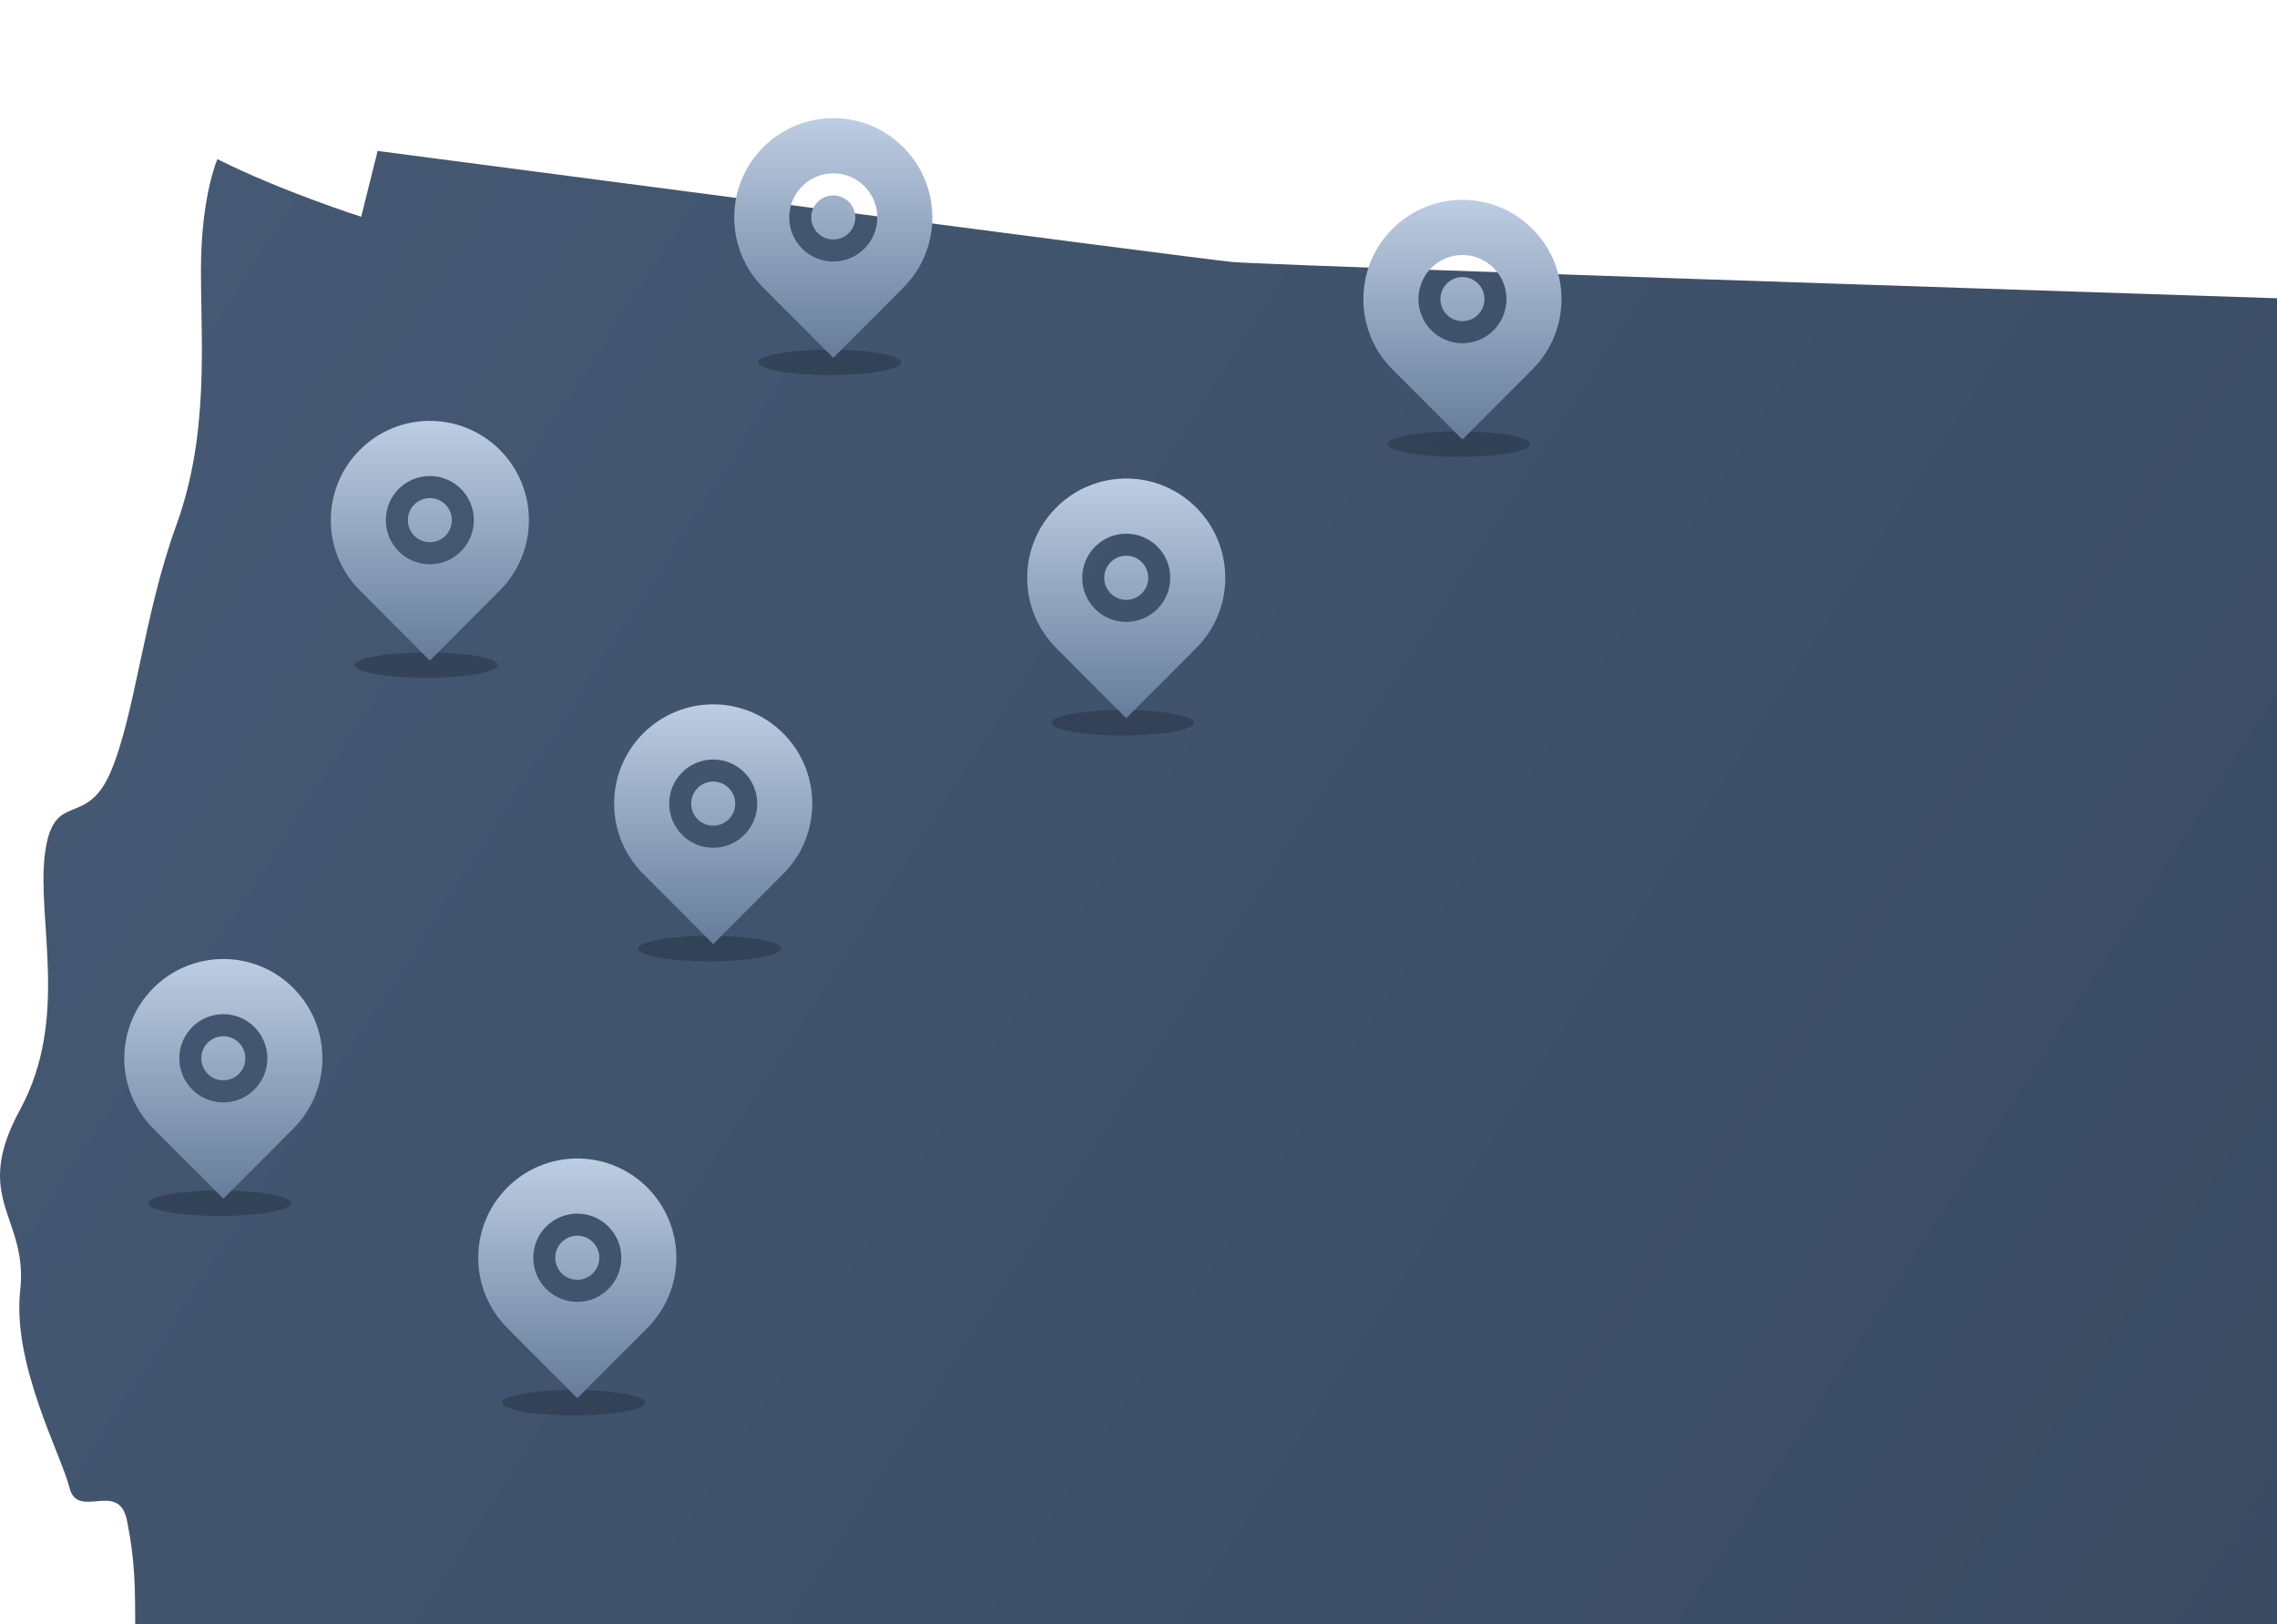 <svg fill="none" height="383" viewBox="0 0 537 383" width="537" xmlns="http://www.w3.org/2000/svg" xmlns:xlink="http://www.w3.org/1999/xlink"><linearGradient id="a" gradientUnits="userSpaceOnUse" x1="56.538" x2="1190.79" y1="31.265" y2="763.627"><stop offset="0" stop-color="#455974"/><stop offset="1" stop-color="#2a3749"/></linearGradient><linearGradient id="b"><stop offset="0" stop-color="#bdcde2"/><stop offset="1" stop-color="#667c9a"/></linearGradient><linearGradient id="c" gradientUnits="userSpaceOnUse" x1="196.517" x2="196.517" xlink:href="#b" y1="27.866" y2="84.394"/><linearGradient id="d" gradientUnits="userSpaceOnUse" x1="344.896" x2="344.896" xlink:href="#b" y1="47.129" y2="103.657"/><linearGradient id="e" gradientUnits="userSpaceOnUse" x1="265.609" x2="265.609" xlink:href="#b" y1="112.851" y2="169.379"/><linearGradient id="f" gradientUnits="userSpaceOnUse" x1="101.373" x2="101.373" xlink:href="#b" y1="99.254" y2="155.782"/><linearGradient id="g" gradientUnits="userSpaceOnUse" x1="52.669" x2="52.669" xlink:href="#b" y1="226.165" y2="282.693"/><linearGradient id="h" gradientUnits="userSpaceOnUse" x1="136.148" x2="136.148" xlink:href="#b" y1="273.203" y2="329.731"/><linearGradient id="i" gradientUnits="userSpaceOnUse" x1="168.2" x2="168.2" xlink:href="#b" y1="166.108" y2="222.637"/><clipPath id="j"><path d="m0 0h1238v766h-1238z"/></clipPath><g clip-path="url(#j)"><path d="m1204.1 98.613c3.87-9.695 15.49-21.336 15.49-21.336l18.41-28.135c-3.88 0-18.41-12.61-25.19-24.251-6.78-11.641-13.57-22.304-20.34-24.241-6.78-1.947-11.62.968-22.28 2.905-10.66 1.947-14.53 13.578-14.53 26.198s-.97 35.893-6.78 55.282c-5.81 19.399-65.88 17.473-77.5 23.293-11.63 5.821-7.75 10.663-15.5 17.462-2.73 2.387-4.24 2.836-5.07 2.267-1.53 2.186-11.14 15.904-19.15 23.922-8.71 8.736-15.5 11.641-22.27 11.641s-3.63-.299-5.58-8.067c-.96 12.61-1.2 8.067-1.2 8.067s-2.786 9.605-6.555 13.798c.758-.13 1.376-.209 1.705-.209 2.9 0 8.71 9.694 8.71 12.609 0 2.916 6.79 2.906 2.91 11.642s-9.695 22.304-20.344 28.125c-10.659 5.821-25.197 21.346-34.878 21.346-9.682 0-28.098.959-28.098.959l-5.814-5.821c2.902-6.789 3.869-11.632 8.715-18.421 4.846-6.799 8.715-13.588 9.692-17.462.259-1.048 1.037-2.616 2.074-4.353-.359.18-.728.389-1.097.469-4.846.969-9.692-4.852-11.626-9.694-1.725-4.314-3.36-10.064-3.719-14.717-2.862.719-5.614 1.128-6.94 1.128-2.912 0-7.747 4.853-12.593 6.789-4.846 1.947-4.846-1.946-4.846-5.82s4.846-11.642 6.78-16.494-4.846-16.494-12.593-23.283c-7.758-6.789-25.187 0-32.934 0-7.748 0-6.79 5.821-7.758 8.736-.967 2.906-7.747 14.557-9.681 20.378-1.945 5.82-1.945 24.241-.978 34.924.978 10.673 6.791 25.22 7.748 39.767.967 14.557-4.846 21.336-9.682 26.198-4.846 4.852-12.593-4.852-17.439-12.61-4.846-7.768-4.846-24.251-5.813-36.861s0-22.305 1.934-32.988c1.935-10.673 2.902-12.6 4.846-22.304 1.934-9.695-1.934-8.726-1.934-8.726s-4.846 10.673-11.626 17.462c-6.781 6.789 0 0 0-6.789s6.78-14.557 8.714-21.346c1.935-6.779 11.626-7.758 19.374-8.726 7.747-.969 15.505-8.736 21.318-8.736s30.032-1.937 31.966-5.821c1.935-3.874-8.714-.969-14.527-.969s-4.846-10.673-4.846-10.673-11.626 0-13.571-2.905c-1.944-2.915-8.714 0-13.56 1.947-4.846 1.937-13.56 5.821-28.088 9.694-14.528 3.874-15.505-4.852-19.384-5.82-3.878-.969-.967-6.789 0-9.695.968-2.915-5.813-11.651-10.649-10.673-4.845.969-22.275 20.378-31.966 29.104-9.692 8.736-13.561 2.915-17.439-1.937-3.879-4.852-10.659 2.905-16.472 1.937-5.813-.969 0-3.874 4.835-10.673 4.846-6.789 13.561-17.462 18.407-22.305 4.846-4.852 10.659-4.852 18.406-9.705 0 0 .19-.679.499-1.777-5.415 1.188-16.672.3-29.554-1.128-17.439-1.947-41.649-8.736-41.649-8.736s-13.57 0-20.34.968c-6.781.969-12.594-2.905-18.407-7.758-5.813-4.852-7.747-6.789-13.56-3.884-5.813 2.915-8.715 11.641-8.715 11.641s-331.324-10.673-341.005-11.641c-9.682-.969-201.503-26.188-201.503-26.188l-3.879 15.515s-18.406-5.821-33.911-13.578c0 0-3.879 8.736-3.879 26.198s1.944 38.808-5.813 60.144c-7.747 21.336-9.682 44.619-15.495 58.198-5.813 13.578-13.57 3.884-15.505 19.399-1.934 15.515 5.813 38.798-5.813 60.144-11.626 21.336 1.934 25.22 0 42.682s9.682 38.798 11.626 46.556c1.934 7.758 11.626-1.947 13.56 7.758 1.934 9.694 1.934 15.515 1.934 27.156 0 11.642 5.813 21.336 5.813 31.041 0 9.704 9.692 15.525 11.626 27.167 1.934 11.641-11.626 15.515 1.934 21.336 13.56 5.82 25.187 13.578 31 19.399 5.813 5.821 21.308 9.694 29.065 21.336 7.748 11.641 13.561 32.977 13.561 32.977l1.934 11.642s58.131-11.652 61.999-3.874c3.879 7.758 5.813 15.515 23.252 23.283 17.44 7.767 38.747 13.578 48.439 19.399s17.439 11.641 36.813 11.641c19.373 0 48.439 1.937 48.439 1.937l3.878-9.694s21.318-1.947 36.813 5.82c15.495 7.758 32.944 32.988 40.691 38.809 7.748 5.82 7.748 19.389 21.308 27.156 13.561 7.758 19.374 25.21 27.121 15.516 7.757-9.695 3.879-13.579 17.439-17.462 13.561-3.874 15.495-19.39 29.066-3.874 13.56 15.515 9.691 17.462 21.317 29.103 11.626 11.642 15.495 17.463 21.308 23.283 5.813 5.821 7.748-1.947 9.692 15.516 1.934 17.472-1.934 17.472 11.626 27.166 13.56 9.705 42.626 11.642 42.626 11.642 1.854-5.551 2.861-10.254 3.45-14.367 1.266-8.796.418-14.637.418-18.611 0-5.831-3.868-15.525 1.945-17.472 5.813-1.937 9.682-7.758 15.495-15.515 5.813-7.768 17.439-21.346 17.439-21.346s13.57 3.874 21.318-3.884c7.747-7.758 7.747-9.695 7.747-15.515 0-5.821 1.944-11.642 7.757-9.695 5.813 1.937 27.121-7.758 36.813-5.821s21.318 3.874 21.318 3.874 11.626-5.82 19.373-3.874c7.748 1.937-3.878-5.83 7.748 1.937 11.626 7.758 15.505 15.526 21.318 9.705l5.813-5.821h23.252s-5.813-3.884-7.747-9.704c-1.945-5.821 9.681-7.758 9.681-7.758l-11.626-11.642s7.758-5.82 15.505-5.82 21.318-7.768 21.318-7.768 9.682 7.768 17.439 7.768 9.682 0 25.186-3.884c15.505-3.874 32.934-3.874 32.934 3.884 0 7.757 0 17.452 13.561 1.937 13.56-15.516-1.944-19.399 13.56-15.516 15.505 3.874 29.066 11.632 38.758 15.516 9.69 3.883 13.56 9.694 13.56 23.283 0 13.588-7.75 11.641 3.88 31.04 11.62 19.399 13.56 34.915 21.32 38.798 7.74 3.884 21.3 27.167 29.06 27.167s21.31-7.768 19.38-38.808c-1.94-31.031-9.7-54.314-15.51-60.134-5.81-5.821 1.94-7.768-9.68-17.463-11.63-9.704-7.76-5.82-15.51-25.219-7.74-19.399-15.5-23.283-15.5-34.925 0-11.641 3.88-31.04 7.76-36.861 3.87-5.821 25.17-31.051 27.12-40.745 1.94-9.695 1.94-21.346 7.75-23.283 5.82-1.947 21.31-7.758 23.26-19.399 1.93-11.642 13.56-17.462 13.56-17.462l5.81-7.758s0-15.525 5.81-21.346c5.82-5.821 9.7-11.641 3.88-13.578-5.81-1.947-9.69-3.884-9.69-13.579 0-9.694-3.88-13.578-9.69-13.578s-7.75 1.937-7.75-7.768c0-9.704-7.75-15.515-7.75-15.515s-7.75-13.578-7.75-19.399 1.94-21.346 1.94-21.346 9.68 0 13.56 9.704c3.88 9.695 11.63 7.758 11.63 17.463 0 9.704 7.74 15.515 7.74 15.515s3.88-21.336 1.95-27.157c-1.95-5.821-17.44-15.525-11.63-23.283 5.82-7.757 21.31-5.821 21.31-5.821s3.88-15.525 3.88-25.219c0-9.695 1.93-19.399 1.93-19.399l19.38-11.642s13.56-11.641 7.74-13.588c-5.81-1.947-15.49 5.83-21.3 7.767-5.82 1.937-21.31 1.947-9.68-5.82 11.62-7.758 29.06-15.516 34.87-17.463 5.82-1.946 13.56-7.757 13.56-7.757l19.38-17.462s0-9.695-7.75-9.695-15.5 7.758-15.5-7.758c0-15.515-3.87-27.156 1.94-32.977s13.56-5.831 17.44-15.525z" fill="url(#a)"/><ellipse cx="195.675" cy="85.466" fill="#2a3749" opacity=".6" rx="16.837" ry="3.01"/><path d="m213.036 67.838-16.519 16.556-16.519-16.556c-9.123-9.144-9.123-23.97 0-33.114 9.123-9.144 23.915-9.144 33.038 0 9.123 9.144 9.123 23.969 0 33.114zm-16.519-6.15c5.734 0 10.383-4.659 10.383-10.407 0-5.747-4.649-10.407-10.383-10.407s-10.383 4.659-10.383 10.407c0 5.747 4.649 10.407 10.383 10.407zm0-5.203c-2.867 0-5.191-2.329-5.191-5.203 0-2.874 2.324-5.203 5.191-5.203s5.191 2.33 5.191 5.203c0 2.874-2.324 5.203-5.191 5.203z" fill="url(#c)"/><ellipse cx="344.054" cy="104.729" fill="#2a3749" opacity=".6" rx="16.837" ry="3.01"/><path d="m361.415 87.1-16.519 16.556-16.519-16.556c-9.123-9.144-9.123-23.97 0-33.114 9.123-9.144 23.914-9.144 33.038 0 9.123 9.144 9.123 23.969 0 33.114zm-16.519-6.15c5.734 0 10.383-4.659 10.383-10.407 0-5.747-4.649-10.407-10.383-10.407s-10.383 4.659-10.383 10.407c0 5.747 4.649 10.407 10.383 10.407zm0-5.203c-2.867 0-5.192-2.329-5.192-5.203 0-2.874 2.325-5.203 5.192-5.203s5.191 2.33 5.191 5.203c0 2.874-2.324 5.203-5.191 5.203z" fill="url(#d)"/><ellipse cx="264.768" cy="170.45" fill="#2a3749" opacity=".6" rx="16.837" ry="3.01"/><path d="m282.128 152.822-16.519 16.557-16.518-16.557c-9.123-9.144-9.123-23.969 0-33.113s23.914-9.144 33.037 0 9.123 23.969 0 33.113zm-16.519-6.15c5.735 0 10.383-4.659 10.383-10.407 0-5.747-4.648-10.406-10.383-10.406-5.734 0-10.382 4.659-10.382 10.406 0 5.748 4.648 10.407 10.382 10.407zm0-5.203c-2.867 0-5.191-2.33-5.191-5.204 0-2.873 2.324-5.203 5.191-5.203 2.868 0 5.192 2.33 5.192 5.203 0 2.874-2.324 5.204-5.192 5.204z" fill="url(#e)"/><ellipse cx="100.531" cy="156.854" fill="#2a3749" opacity=".6" rx="16.837" ry="3.01"/><path d="m117.892 139.226-16.519 16.556-16.518-16.556c-9.123-9.145-9.123-23.97 0-33.114 9.123-9.144 23.915-9.144 33.038 0 9.123 9.144 9.123 23.969 0 33.114zm-16.519-6.151c5.734 0 10.383-4.659 10.383-10.406 0-5.748-4.649-10.407-10.383-10.407-5.734 0-10.382 4.659-10.382 10.407 0 5.747 4.649 10.406 10.382 10.406zm0-5.203c-2.867 0-5.191-2.33-5.191-5.203 0-2.874 2.324-5.204 5.191-5.204 2.868 0 5.192 2.33 5.192 5.204 0 2.873-2.324 5.203-5.192 5.203z" fill="url(#f)"/><ellipse cx="51.827" cy="283.765" fill="#2a3749" opacity=".6" rx="16.837" ry="3.01"/><path d="m69.188 266.137-16.519 16.556-16.519-16.556c-9.123-9.145-9.123-23.97 0-33.114s23.914-9.144 33.038 0c9.123 9.144 9.123 23.969 0 33.114zm-16.519-6.151c5.734 0 10.383-4.659 10.383-10.406 0-5.748-4.649-10.407-10.383-10.407-5.734 0-10.383 4.659-10.383 10.407 0 5.747 4.649 10.406 10.383 10.406zm0-5.203c-2.867 0-5.191-2.329-5.191-5.203s2.324-5.203 5.191-5.203 5.191 2.329 5.191 5.203-2.324 5.203-5.191 5.203z" fill="url(#g)"/><ellipse cx="135.306" cy="330.803" fill="#2a3749" opacity=".6" rx="16.837" ry="3.01"/><path d="m152.667 313.175-16.519 16.556-16.519-16.556c-9.123-9.144-9.123-23.97 0-33.114 9.124-9.144 23.915-9.144 33.038 0s9.123 23.97 0 33.114zm-16.519-6.151c5.734 0 10.383-4.659 10.383-10.406s-4.649-10.407-10.383-10.407-10.382 4.66-10.382 10.407 4.648 10.406 10.382 10.406zm0-5.203c-2.867 0-5.191-2.329-5.191-5.203s2.324-5.203 5.191-5.203 5.192 2.329 5.192 5.203-2.325 5.203-5.192 5.203z" fill="url(#h)"/><ellipse cx="167.358" cy="223.708" fill="#2a3749" opacity=".6" rx="16.837" ry="3.01"/><path d="m184.719 206.08-16.519 16.557-16.518-16.557c-9.124-9.144-9.124-23.97 0-33.114 9.123-9.144 23.914-9.144 33.037 0s9.123 23.97 0 33.114zm-16.519-6.15c5.735 0 10.383-4.66 10.383-10.407s-4.648-10.406-10.383-10.406c-5.734 0-10.382 4.659-10.382 10.406s4.648 10.407 10.382 10.407zm0-5.204c-2.867 0-5.191-2.329-5.191-5.203s2.324-5.203 5.191-5.203c2.868 0 5.192 2.329 5.192 5.203s-2.324 5.203-5.192 5.203z" fill="url(#i)"/></g></svg>